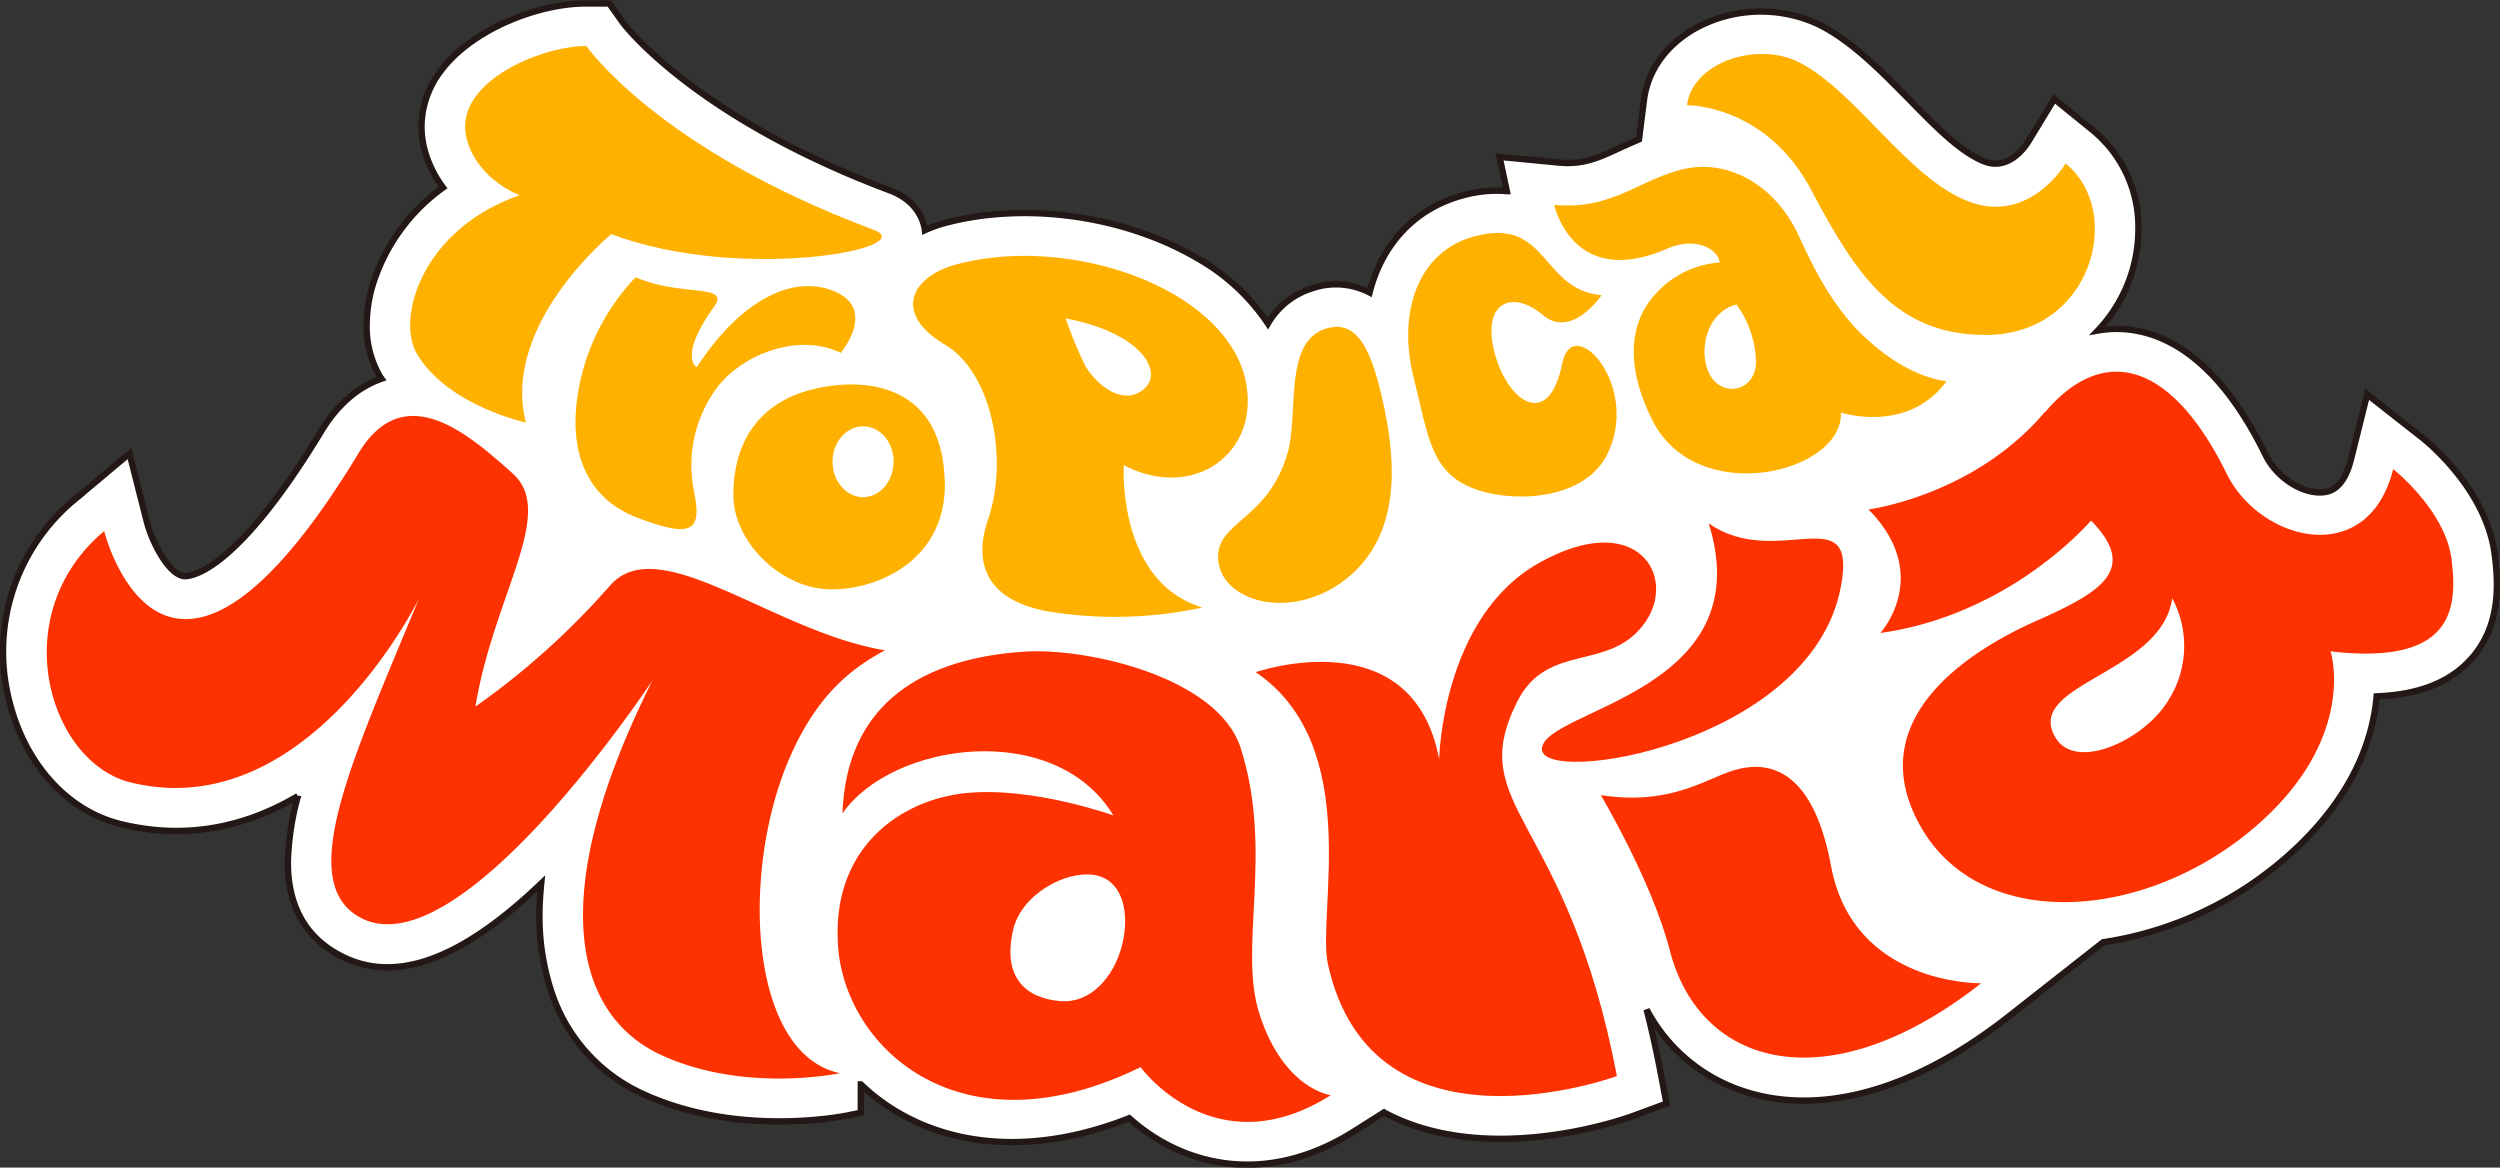 <svg xmlns="http://www.w3.org/2000/svg" viewBox="0 0 409.53 191.27"><rect x="0" y="0" width="409.53" height="191.27" fill="#333333" stroke="none"/><defs><style>.cls-1{fill:#fff;stroke:#231815;stroke-width:1.04px;}.cls-2{fill:#fe3200;}.cls-3{fill:#ffb100;}</style></defs><title>アセット 3</title><g id="レイヤー_2" data-name="レイヤー 2"><g id="レイヤー_1-2" data-name="レイヤー 1"><path class="cls-1" d="M408.65,90.78c-1.34-10.55-11-18.46-12.17-19.33l-8.71-6.84-2.65,10.63c-1.26,5.06-3.71,5.31-4.51,5.4-3.4.35-7.66-2.37-9.48-6.11C365,62,357.43,55.05,348.82,54a17.91,17.91,0,0,0-5.17.15,24.19,24.19,0,0,0,6.64-16.59,20.51,20.51,0,0,0-7.4-16.17l-6.38-5.18-4.26,7c-.5.81-3.2,4.8-7.19,3.24s-8.25-6-12.49-10.33C308,11.5,303.33,6.7,297.92,4a22.36,22.36,0,0,0-19.68.36c-5.05,2.65-8.32,7-8.94,12.06,0,0-.74,5.82-.81,6.41-1,.44-2.06.9-3,1.33-3.7,1.73-6.13,2.85-10.2,2.47l-9.64-.93s.93,4.41,1.19,5.61a20.39,20.39,0,0,0-7.22.7c-7.78,2.09-13.24,7.92-15.26,15.91a12,12,0,0,0-9.58-.63A12.66,12.66,0,0,0,207.7,53a34,34,0,0,0-11.38-10.59c-12-7.09-28.28-9.42-41.55-5.87a21.1,21.1,0,0,0-3.27,1.18.57.57,0,0,1,0-.13c-.29-1.7-1.4-4.8-5.81-6.43C113.36,19,102,3.71,101.94,3.57l-2.13-3-3.74,0C88.4.52,77.41,4.68,72.24,11.57a15.2,15.2,0,0,0-3.19,9.16,14.93,14.93,0,0,0,.75,4.65,18.29,18.29,0,0,0,2.77,5.35A31,31,0,0,0,61.63,45a23.61,23.61,0,0,0-1.57,8.26,16.35,16.35,0,0,0,2.21,8.48l.22.3c-3.89,1.37-7.22,4.23-9.88,8.62C37.76,95.18,30.4,94.42,30.1,94.38,27.56,94,24.87,88.77,24,85.29l-2.79-11-8.74,7.33a32.36,32.36,0,0,0-11,33C4,125.08,11,132.86,19.8,135c10,2.44,19.77.87,29-4.59a45,45,0,0,0-1.64,10.85c0,7.11,2.85,12.24,8.5,15.23,8.94,4.76,19.76.88,33-11.77-.17,1.79-.29,3.5-.29,5.13a39.25,39.25,0,0,0,2.09,13,27.88,27.88,0,0,0,14.74,16.29c15.66,7.28,33.2,3.69,33.94,3.52l1.87-.38s0-3.48,0-4.65a32.23,32.23,0,0,0,6.79,5c10.42,5.78,23.57,5.92,37.18.54,8.23,7.41,21.88,11.6,36.86,2.14l4.88-3.09.07.05c17,9.09,39.63.93,40.59.58l5.61-2.07L271.89,175c-.67-3.45-1.4-6.66-2.16-9.63a27.7,27.7,0,0,0,15.85,13.37c12.67,4.18,28.08-.14,43.4-12.18l15.54-12.21a58.75,58.75,0,0,0,32.4-16.14c9.08-8.9,11.84-17.7,12.4-24.14,6.53-.26,11.41-2.05,14.82-5.43,3.84-3.8,4.88-8.51,4.88-12.9A37.08,37.08,0,0,0,408.65,90.78Z"/><path class="cls-2" d="M58.73,74.24C26.92,126.75,17.07,87,17.07,87,.69,100.73,8,125,21.51,128.2c29,7,47.13-30.17,47.13-30.17-10.92,26.48-20.44,46.52-9.56,52.31,16.39,8.71,47.8-38.88,47.8-38.88-18.1,36.2-12.29,55,1.38,61.34s29.36,3,29.36,3c-14.69-3-16.4-32.19-8.55-51,4.37-10.43,9.92-15.07,15.9-18.27-18.28-3-37.11-19.87-45.09-10.55a124.82,124.82,0,0,1-22,19.77C80.92,97.35,91.18,84,84,77.58S66.24,61.83,58.73,74.24Z"/><path class="cls-2" d="M173.71,164c4.79.38,8.73-3.72,10.12-9.27,1.25-5,.19-10.61-4.54-11.39s-12,3.17-13.33,9C164.18,160.1,168,163.52,173.71,164ZM138,133.24c.68-18.44,13.7-25.41,29.7-26.49,10.26-.7,31.79,4.12,35.53,15.76,5.46,17.08-.44,32.68,3.08,43.58,4,12.42,11.7,13.31,11.7,13.31-19.11,12.07-31.17-4.59-31.17-4.59-29.37,14.41-48.16-3-49.53-19.45s10.26-24.47,21.17-25.47,23.91,3.69,23.91,3.69c-9.55-15.75-36.19-12.08-44.39-.34"/><path class="cls-2" d="M205.7,110.11c17.74,12.06,10,39.5,11.83,47.83,7.28,33.08,47.34,18.33,47.34,18.33-8.19-42.9-25.05-43.81-16.38-61.24,4.95-10,15.15-4.84,20.95-13,5.46-7.68-1.37-18.77-17.31-9.83s-16.38,32.18-16.38,32.18C231.43,101.18,205.7,110.11,205.7,110.11Z"/><path class="cls-2" d="M279.91,85.74c8.66,27.72-26.88,30.4-27.32,36.88-.45,6.3,44-.66,48.94-26.38C304.47,81.15,291.07,93.56,279.91,85.74Z"/><path class="cls-2" d="M262.23,130.25c11.39,1.77,17.21-2.69,21.79-4.07s12.74-1.52,15.93,15.68c3.64,19.66,24.59,19.21,24.59,19.21-25,19.65-46.07,13.82-51-5.37C270.64,144.4,262.23,130.25,262.23,130.25Z"/><path class="cls-2" d="M355.83,98c-1.7,12.43-24.39,14-19.12,22.82,3.41,5.67,14.62.29,18.43-6A16.57,16.57,0,0,0,355.83,98ZM335,67.53c9.34-11.05,20.5-8.7,29.72,10,5.49,11.22,23.21,15.75,27.31-.68,0,0,8.54,6.71,9.56,14.75s.35,17.45-19.81,15.1c0,0,4.11,12.75-9.9,26.49-18,17.63-47.13,20.45-57.37,2-9.8-17.62,8.55-28.83,19.12-33.51s16.74-8.4,8.9-16.41c0,0-13,15.41-34.5,18.42,0,0,8.65-9.51-1.95-20.24,0,0,17.31-2.23,28.92-16"/><path class="cls-3" d="M96.05,7.53c-7.52,0-22.53,6.21-19.45,15.74,2,6.37,8.53,8.71,8.53,8.71C69.41,37.35,64.66,52.05,68.39,58.13c5.13,8.39,17.75,11.08,17.75,11.08-4.1-16.07,14-30.85,14-30.85,21.39,8,50.89,2.25,43-.7C107.66,24.4,96.05,7.53,96.05,7.53Z"/><path class="cls-3" d="M104.13,45.41c7.29,3.24,15.61,1,12.87,4.8-6,8.35-2.85,9.95-2.85,9.95,6.84-10.57,15.34-15.27,22.32-12.52,7.38,2.91,1.24,10.17,1.24,10.17-6.49-3.2-15.43-.21-20,5.36a21.31,21.31,0,0,0-4.1,16.92c1.36,6.56.35,8.38-9.22,4.71s-11.71-13-9.07-23.48A35.89,35.89,0,0,1,104.13,45.41Z"/><path class="cls-3" d="M141.38,81.44c2.75,0,5-2.58,5-5.82s-2.23-5.78-5-5.78-5,2.59-5,5.78S138.63,81.44,141.38,81.44Zm-21.25-.37c0-7.85,3.52-14.62,12.21-17.09,7.8-2.21,22-2.15,22.43,14.93.34,12.48-10.47,17.64-18.58,17.64s-16.06-7.67-16.06-15.48"/><path class="cls-3" d="M177.75,59.88c1.51,2.62,5.85,6.87,9.54,3.93,3.52-2.78-.33-9.34-12.72-11.64A69.62,69.62,0,0,0,177.75,59.88ZM204,62.19c2.67,12-8.53,20-19.91,14,0,0-1.18,19.06,12.88,23.33a68.11,68.11,0,0,1-25.1.67c-10.29-1.81-12.5-7.88-10-15.12,3.34-9.85.66-24-7.05-28.59-8.73-5.23-5.46-11.21,1.84-13.16,18.57-5,44,3.86,47.37,18.92"/><path class="cls-3" d="M217.06,53.88c-6.83,2.25-4.3,14-6.14,20.36-3.21,11-11.61,11.15-11.38,17.21.21,6.91,11.61,10.5,20.72,3.59,9.56-7.3,8.18-19.91,6.6-27.74C224.82,57.38,222.45,52.13,217.06,53.88Z"/><path class="cls-3" d="M262.36,48.36c-10-.87-8.7-12.92-20.85-9.64-9.42,2.54-12.6,12.71-9.92,23.22,2.45,9.62,2.7,15.86,10.7,18.4,6.24,2,17.3,1.46,21-5.92,5.56-11.18-5.66-23.45-7.38-14.87-2.23,11.16-9.14,6.12-11.14-2s3-10.15,8-5.92C257.47,55.59,262.36,48.36,262.36,48.36Z"/><path class="cls-3" d="M284.46,49.88c-4.34,1.09-5.88,6.17-5,9.82,1.36,5.82,8.19,4.93,8.19-.44A16.61,16.61,0,0,0,284.46,49.88ZM254.61,33.56c9.35.88,13.67-4,21-5.81s15.23,2.45,19.11,11,7.49,14.17,13.44,18.78,10.7,4.92,10.7,4.92c-6.38,8.71-17.3,5.13-17.3,5.13.45,9.84-23.67,15.87-30.95,1.12-5.31-10.73-2.42-17.05.2-20.11A15.64,15.64,0,0,1,281.71,43c-.22-2-3.64-4.41-8.66-2.24-15.48,6.69-18.44-7.16-18.44-7.16"/><path class="cls-3" d="M276.35,17.24c.88-7.06,11.48-10.5,18.31-7.06,9.35,4.72,17.82,19,27.81,22.82s15.9-6.22,15.9-6.22c9.72,7.88,4.32,28.09-13.1,28.09-14.39,0-21-9.32-28.48-23.59S276.35,17.24,276.35,17.24Z"/></g></g></svg>